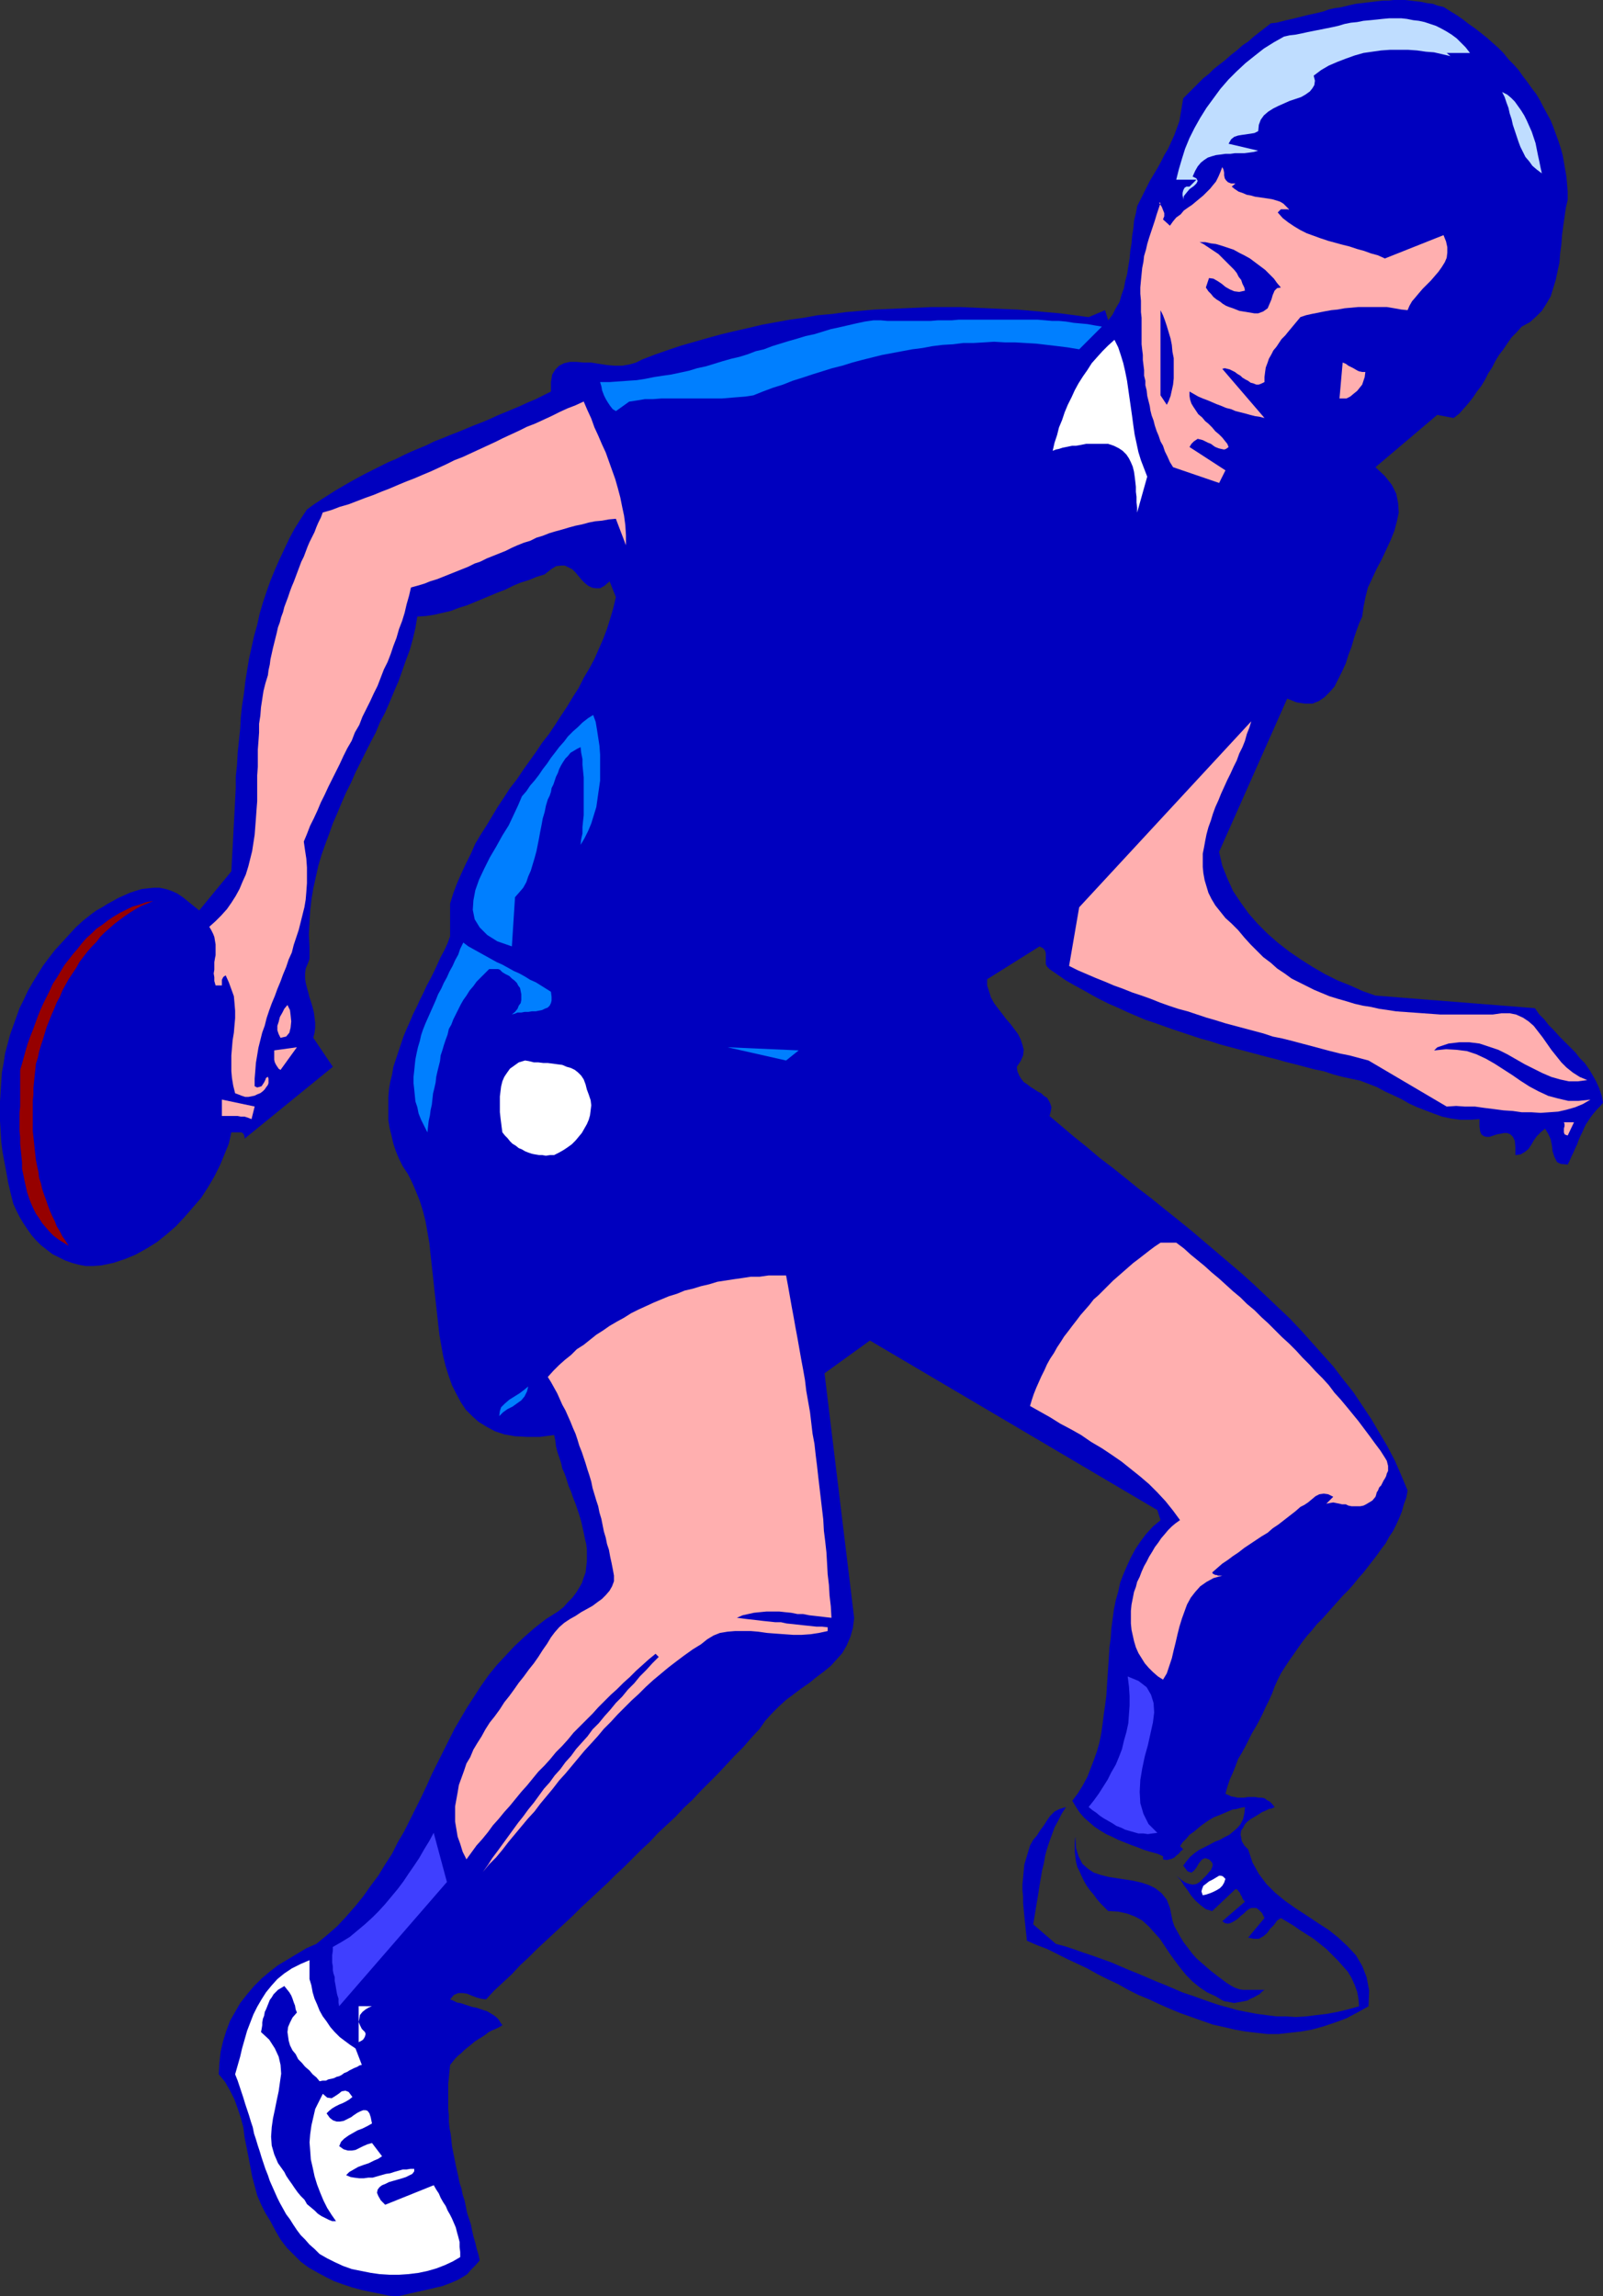 <?xml version="1.0" encoding="UTF-8" standalone="no"?>
<svg
   version="1.0"
   width="108.725mm"
   height="155.711mm"
   id="svg33"
   sodipodi:docname="Ping Pong - Player 6.wmf"
   xmlns:inkscape="http://www.inkscape.org/namespaces/inkscape"
   xmlns:sodipodi="http://sodipodi.sourceforge.net/DTD/sodipodi-0.dtd"
   xmlns="http://www.w3.org/2000/svg"
   xmlns:svg="http://www.w3.org/2000/svg">
  <rect width="100%" height="100%" fill="#333333" stroke="none"/>
  <sodipodi:namedview
     id="namedview33"
     pagecolor="#ffffff"
     bordercolor="#000000"
     borderopacity="0.25"
     inkscape:showpageshadow="2"
     inkscape:pageopacity="0.0"
     inkscape:pagecheckerboard="0"
     inkscape:deskcolor="#d1d1d1"
     inkscape:document-units="mm" />
  <defs
     id="defs1">
    <pattern
       id="WMFhbasepattern"
       patternUnits="userSpaceOnUse"
       width="6"
       height="6"
       x="0"
       y="0" />
  </defs>
  <path
     style="fill:#0000bf;fill-opacity:1;fill-rule:evenodd;stroke:none"
     d="m 69.323,569.286 -1.293,-2.101 -1.131,-2.262 -0.97,-2.262 -0.646,-2.424 -0.646,-2.424 -0.485,-2.585 -0.485,-2.585 -0.485,-2.424 -0.485,-2.424 -0.323,-2.585 -0.646,-2.424 -0.808,-2.424 -0.808,-2.262 -1.131,-2.262 -1.293,-2.262 -1.616,-1.939 0.162,-2.909 0.323,-2.909 0.646,-2.747 0.808,-2.585 0.97,-2.585 1.293,-2.262 1.293,-2.262 1.778,-2.262 1.778,-2.101 1.939,-1.939 2.101,-1.778 2.101,-1.616 2.424,-1.454 2.424,-1.454 2.424,-1.454 2.585,-1.131 2.747,-2.262 2.585,-2.262 2.262,-2.424 2.262,-2.585 2.101,-2.585 1.939,-2.747 1.939,-2.585 1.778,-2.909 1.778,-2.747 1.454,-2.909 1.616,-2.747 1.454,-2.909 1.454,-2.909 1.454,-2.909 1.454,-3.07 1.293,-2.909 1.454,-2.909 1.454,-2.909 1.454,-2.909 1.454,-2.909 1.616,-2.747 1.616,-2.747 1.778,-2.747 1.778,-2.747 1.939,-2.747 2.101,-2.585 2.262,-2.424 2.262,-2.424 2.585,-2.424 2.585,-2.262 2.909,-2.262 3.07,-1.939 1.454,-1.131 1.131,-1.293 1.131,-1.131 0.97,-1.293 0.808,-1.293 0.646,-1.131 0.485,-1.454 0.485,-1.293 0.162,-1.454 0.162,-1.454 v -1.454 -1.454 l -0.162,-1.454 -0.323,-1.293 -0.323,-1.616 -0.323,-1.454 -0.323,-1.454 -0.485,-1.616 -0.485,-1.454 -0.485,-1.454 -0.646,-1.616 -0.485,-1.454 -0.646,-1.454 -0.485,-1.616 -0.485,-1.454 -0.646,-1.454 -0.323,-1.454 -0.485,-1.454 -0.485,-1.454 -0.323,-1.293 -0.162,-1.454 -0.323,-1.454 -3.555,0.485 h -3.393 l -3.07,-0.162 -2.747,-0.485 -2.424,-0.808 -2.101,-1.131 -2.101,-1.293 -1.616,-1.454 -1.616,-1.616 -1.293,-1.939 -1.131,-2.101 -1.131,-2.262 -0.808,-2.262 -0.808,-2.585 -0.646,-2.585 -0.485,-2.747 -0.485,-2.747 -0.323,-2.909 -0.323,-2.909 -0.323,-2.909 -0.323,-2.909 -0.323,-3.07 -0.323,-2.909 -0.323,-2.909 -0.323,-3.07 -0.485,-2.747 -0.485,-2.747 -0.646,-2.585 -0.808,-2.585 -0.97,-2.424 -0.97,-2.262 -1.131,-2.262 -1.293,-1.939 -0.97,-1.939 -0.808,-1.939 -0.646,-1.939 -0.485,-2.101 -0.485,-1.939 -0.323,-1.939 v -1.939 -1.939 -2.101 l 0.162,-1.939 0.323,-1.939 0.485,-1.939 0.323,-1.939 0.646,-1.939 0.646,-1.939 0.646,-1.939 0.646,-1.939 0.808,-1.939 0.808,-1.778 0.808,-1.939 0.97,-1.939 0.808,-1.778 0.97,-1.939 0.808,-1.778 0.97,-1.778 0.97,-1.939 0.808,-1.778 0.808,-1.778 0.97,-1.778 0.808,-1.778 0.646,-1.778 v -8.403 l 0.808,-2.585 0.97,-2.585 1.131,-2.585 1.131,-2.424 1.293,-2.585 1.131,-2.585 1.454,-2.424 1.454,-2.262 1.454,-2.424 1.454,-2.424 1.616,-2.424 1.454,-2.262 1.778,-2.262 1.616,-2.424 1.616,-2.262 1.616,-2.262 1.616,-2.424 1.778,-2.262 1.616,-2.424 1.454,-2.262 1.616,-2.424 1.454,-2.424 1.454,-2.262 1.293,-2.585 1.454,-2.424 1.293,-2.424 1.131,-2.585 1.131,-2.585 0.97,-2.585 0.808,-2.585 0.808,-2.747 0.646,-2.747 -1.616,-4.04 -1.293,1.131 -1.131,0.646 h -1.131 l -0.97,-0.162 -0.97,-0.485 -0.808,-0.646 -0.808,-0.808 -0.808,-0.97 -0.808,-0.97 -0.808,-0.808 -0.97,-0.485 -0.97,-0.485 h -0.97 l -1.293,0.162 -1.293,0.808 -1.616,1.293 -2.101,0.646 -1.939,0.808 -2.101,0.646 -1.939,0.808 -1.939,0.97 -2.101,0.808 -1.939,0.808 -1.939,0.808 -1.939,0.808 -1.939,0.808 -2.101,0.646 -2.101,0.808 -2.101,0.485 -2.101,0.485 -2.101,0.323 -2.262,0.162 -0.485,2.909 -0.646,2.747 -0.808,2.909 -0.97,2.585 -0.97,2.747 -0.97,2.747 -1.131,2.585 -1.131,2.747 -1.131,2.585 -1.293,2.424 -1.131,2.747 -1.293,2.424 -1.293,2.585 -1.293,2.585 -1.293,2.585 -1.131,2.585 -1.293,2.585 -1.131,2.585 -1.131,2.747 -1.131,2.585 -0.97,2.747 -0.97,2.585 -0.97,2.747 -0.808,2.747 -0.646,2.909 -0.646,2.909 -0.485,2.909 -0.323,2.909 -0.162,2.909 -0.162,3.07 0.162,3.232 v 3.07 l -0.485,1.293 -0.485,1.131 -0.162,1.293 v 1.293 l 0.162,1.131 0.323,1.293 0.323,1.131 0.323,1.293 0.485,1.454 0.323,1.131 0.323,1.293 0.162,1.293 0.162,1.293 v 1.293 l -0.162,1.293 -0.323,1.293 5.009,7.433 -22.623,18.421 v -0.485 l -0.162,-0.485 -0.162,-0.323 -0.485,-0.323 h -2.585 l -0.646,2.909 -1.131,2.747 -1.131,2.747 -1.454,2.909 -1.616,2.747 -1.778,2.747 -2.101,2.424 -2.101,2.424 -2.262,2.424 -2.424,2.101 -2.424,1.939 -2.585,1.616 -2.909,1.616 -2.747,1.131 -2.909,0.97 -3.07,0.646 -2.101,0.162 h -1.939 l -1.778,-0.323 -1.778,-0.485 -1.778,-0.646 -1.616,-0.808 -1.616,-0.808 -1.454,-1.131 -1.454,-1.131 L 9.211,317.85 8.08,316.557 6.948,314.941 5.979,313.487 5.009,311.871 4.201,310.255 3.393,308.477 2.747,305.892 2.101,303.145 1.616,300.398 1.131,297.812 0.646,295.227 0.323,292.642 0.162,289.894 0,287.309 v -2.585 -2.424 l 0.162,-2.424 0.162,-2.585 0.162,-2.424 0.485,-2.585 0.323,-2.262 0.646,-2.424 0.646,-2.424 0.808,-2.262 0.808,-2.262 0.808,-2.262 1.131,-2.262 0.97,-2.101 1.293,-2.262 1.293,-2.101 1.293,-2.101 1.454,-1.939 1.616,-2.101 1.778,-1.939 1.778,-1.939 1.778,-1.939 1.939,-1.778 2.262,-1.778 1.131,-0.808 1.454,-0.808 1.293,-0.808 1.454,-0.808 1.454,-0.808 1.454,-0.646 1.454,-0.646 1.454,-0.485 1.616,-0.485 1.454,-0.162 1.616,-0.162 h 1.454 l 1.616,0.323 1.454,0.485 1.454,0.646 1.454,0.97 4.201,3.393 8.241,-10.019 0.162,-3.07 0.162,-2.909 0.162,-3.07 0.162,-3.07 0.162,-3.07 0.162,-3.07 0.162,-3.07 v -2.909 l 0.323,-3.07 0.162,-3.07 0.323,-3.07 0.323,-3.07 0.162,-3.07 0.323,-2.909 0.485,-3.07 0.323,-2.909 0.485,-3.07 0.485,-2.909 0.646,-2.909 0.646,-2.909 0.808,-2.909 0.646,-2.909 0.808,-2.747 0.97,-2.909 0.97,-2.747 1.131,-2.747 1.131,-2.585 1.293,-2.747 1.293,-2.747 1.293,-2.424 1.616,-2.585 1.616,-2.424 1.778,-1.293 1.939,-1.293 1.778,-1.131 1.778,-1.131 1.939,-1.131 1.939,-1.131 1.778,-0.97 2.101,-1.131 1.939,-0.97 1.939,-0.97 1.939,-0.97 1.939,-0.808 1.939,-0.97 2.101,-0.97 1.939,-0.808 1.939,-0.808 1.939,-0.97 2.101,-0.808 1.939,-0.808 2.101,-0.808 1.939,-0.808 1.939,-0.808 2.101,-0.808 1.939,-0.808 2.101,-0.97 1.939,-0.808 1.939,-0.808 1.939,-0.808 2.101,-0.97 1.939,-0.808 1.939,-0.97 1.939,-0.97 v -2.424 l 0.323,-1.939 0.808,-1.293 0.97,-0.97 1.293,-0.646 1.454,-0.323 h 1.778 l 1.778,0.162 h 1.939 l 1.939,0.323 2.101,0.323 1.939,0.162 h 1.939 l 1.939,-0.323 1.616,-0.485 1.616,-0.808 3.393,-1.293 3.232,-1.131 3.393,-1.131 3.393,-0.97 3.393,-0.97 3.555,-0.97 3.393,-0.808 3.555,-0.808 3.393,-0.808 3.555,-0.646 3.555,-0.646 3.555,-0.485 3.555,-0.646 3.717,-0.323 3.555,-0.485 3.717,-0.323 3.555,-0.323 3.717,-0.162 3.555,-0.162 3.717,-0.162 3.717,-0.162 h 3.555 3.717 l 3.717,0.162 3.717,0.162 3.555,0.162 3.717,0.162 3.717,0.323 3.555,0.323 3.717,0.323 3.717,0.485 3.555,0.485 4.201,-1.778 0.808,2.585 1.131,-1.454 0.808,-1.616 0.97,-1.616 0.485,-1.778 0.646,-1.778 0.323,-1.778 0.485,-1.778 0.323,-2.101 0.323,-1.939 0.162,-1.939 0.323,-1.939 0.162,-1.939 0.323,-1.939 0.162,-1.939 0.485,-1.939 0.323,-1.778 0.808,-1.616 0.808,-1.616 0.808,-1.616 0.808,-1.616 0.97,-1.616 0.97,-1.616 0.97,-1.778 0.808,-1.616 0.97,-1.616 0.808,-1.778 0.808,-1.778 0.646,-1.778 0.646,-1.778 0.323,-1.939 0.323,-1.939 0.323,-1.939 1.293,-1.293 1.293,-1.293 1.293,-1.293 1.293,-1.293 1.454,-1.131 1.293,-1.293 1.454,-1.131 1.454,-1.131 1.454,-1.293 1.454,-1.131 1.454,-1.293 1.454,-0.97 1.454,-1.293 1.454,-1.131 1.454,-1.131 1.454,-1.131 1.454,-0.162 1.293,-0.323 1.293,-0.323 1.454,-0.323 1.293,-0.323 1.293,-0.323 1.293,-0.323 1.454,-0.323 1.454,-0.323 1.293,-0.323 1.293,-0.485 1.454,-0.323 1.293,-0.162 1.454,-0.323 1.293,-0.323 1.454,-0.323 1.454,-0.162 1.293,-0.162 1.454,-0.162 1.293,-0.162 1.454,-0.162 h 1.454 L 357.279,0 h 1.454 1.454 l 1.454,0.162 1.293,0.162 1.454,0.162 1.454,0.323 1.454,0.162 1.293,0.485 1.454,0.323 1.778,1.131 1.616,0.97 1.616,1.131 1.454,1.131 1.616,1.131 1.454,1.131 1.616,1.293 1.454,1.293 1.454,1.293 1.293,1.293 1.293,1.616 1.293,1.293 1.293,1.454 1.131,1.616 1.131,1.454 1.131,1.616 1.131,1.454 0.97,1.616 0.808,1.616 0.97,1.778 0.97,1.778 0.646,1.616 0.646,1.778 0.646,1.778 0.646,1.939 0.485,1.778 0.323,1.778 0.323,1.939 0.323,1.778 0.162,1.939 0.162,1.939 v 2.101 l -0.485,2.101 -0.323,2.262 -0.323,2.262 -0.323,2.424 -0.162,2.262 -0.323,2.424 -0.162,2.262 -0.485,2.262 -0.485,2.262 -0.646,2.101 -0.646,2.101 -1.131,1.939 -1.131,1.778 -1.454,1.454 -1.616,1.454 -2.101,1.131 -1.293,1.454 -1.293,1.293 -1.131,1.616 -0.97,1.454 -1.131,1.454 -0.97,1.616 -0.808,1.616 -0.97,1.454 -0.808,1.616 -0.97,1.616 -1.131,1.454 -0.97,1.454 -1.131,1.454 -1.131,1.293 -1.293,1.454 -1.454,1.131 -4.201,-0.808 -15.836,13.412 2.424,2.262 1.778,2.262 1.131,2.262 0.485,2.424 0.162,2.424 -0.485,2.262 -0.646,2.424 -0.97,2.424 -1.131,2.424 -1.131,2.424 -1.293,2.424 -1.131,2.424 -1.131,2.424 -0.646,2.585 -0.485,2.424 -0.323,2.424 -0.808,1.778 -0.646,1.778 -0.646,1.939 -0.646,2.262 -0.808,2.101 -0.646,2.101 -0.97,2.101 -0.97,1.939 -0.97,1.939 -1.293,1.454 -1.293,1.293 -1.454,0.97 -1.616,0.646 h -1.939 l -2.101,-0.323 -2.424,-0.97 -17.452,39.267 0.808,3.555 1.293,3.232 1.454,3.232 1.939,2.909 2.101,2.909 2.262,2.585 2.585,2.585 2.585,2.262 2.909,2.262 3.07,2.101 3.07,1.939 3.07,1.778 3.232,1.616 3.232,1.293 3.232,1.454 3.232,1.131 40.883,3.232 1.131,1.616 1.293,1.293 1.131,1.454 1.454,1.454 1.293,1.454 1.293,1.293 1.293,1.293 1.454,1.454 1.131,1.454 1.293,1.293 1.131,1.616 0.97,1.616 0.808,1.454 0.808,1.778 0.646,1.939 0.323,1.778 -0.808,0.97 -0.808,0.808 -0.808,0.97 -0.646,0.808 -0.646,0.97 -0.646,0.97 -0.485,0.97 -0.485,1.131 -0.485,0.97 -0.485,1.131 -0.323,0.97 -0.485,0.97 -0.485,1.131 -0.485,0.97 -0.485,1.131 -0.485,0.97 -1.778,-0.162 -0.97,-0.485 -0.646,-1.293 -0.485,-1.454 -0.162,-1.454 -0.323,-1.616 -0.646,-1.454 -0.808,-1.293 -1.131,0.97 -0.97,0.97 -0.808,1.131 -0.646,1.131 -0.646,0.97 -0.97,0.808 -1.131,0.646 -1.293,0.162 v -2.101 l -0.162,-1.616 -0.485,-0.97 -0.646,-0.646 -0.808,-0.323 h -0.808 l -0.808,0.162 -0.97,0.162 -0.97,0.323 -0.97,0.323 h -0.808 l -0.646,-0.162 -0.646,-0.485 -0.323,-0.808 -0.162,-1.293 v -1.778 l -2.424,0.162 h -2.424 l -2.424,-0.323 -2.262,-0.485 -2.262,-0.808 -2.101,-0.808 -2.101,-0.808 -2.101,-0.97 -1.939,-1.131 -2.101,-0.97 -2.101,-0.97 -2.101,-1.131 -2.101,-0.808 -2.101,-0.808 -2.262,-0.485 -2.262,-0.485 -2.424,-0.646 -2.424,-0.808 -2.424,-0.485 -2.424,-0.646 -2.424,-0.646 -2.585,-0.646 -2.262,-0.646 -2.585,-0.646 -2.424,-0.646 -2.424,-0.646 -2.424,-0.646 -2.424,-0.646 -2.424,-0.646 -2.424,-0.808 -2.424,-0.646 -2.424,-0.808 -2.424,-0.808 -2.424,-0.808 -2.262,-0.808 -2.262,-0.808 -2.424,-0.808 -2.262,-0.97 -2.262,-0.97 -2.424,-1.131 -2.262,-0.97 -2.262,-1.131 -2.101,-1.131 -2.262,-1.293 -2.101,-1.131 -2.262,-1.293 -2.101,-1.454 -2.101,-1.454 -0.646,-0.646 -0.323,-0.646 v -0.808 -0.97 -0.97 l -0.162,-0.646 -0.485,-0.646 -0.97,-0.485 -13.412,8.403 v 1.616 l 0.485,1.454 0.485,1.616 0.808,1.454 0.97,1.293 1.131,1.454 0.97,1.293 1.131,1.293 0.97,1.293 0.97,1.293 0.646,1.293 0.485,1.454 0.323,1.293 -0.162,1.454 -0.646,1.454 -0.97,1.454 0.162,1.131 0.485,1.131 0.485,0.808 0.646,0.808 0.97,0.646 0.808,0.646 0.808,0.485 0.97,0.646 0.97,0.485 0.646,0.646 0.808,0.485 0.485,0.808 0.323,0.646 0.323,0.97 -0.162,0.97 -0.323,1.293 3.07,2.585 3.232,2.747 3.232,2.585 3.232,2.747 3.393,2.585 3.232,2.585 3.393,2.747 3.393,2.585 3.393,2.747 3.232,2.585 3.393,2.747 3.232,2.747 3.232,2.747 3.232,2.747 3.232,2.747 3.232,2.909 3.07,2.909 3.07,2.909 3.07,2.909 2.909,3.07 2.747,3.07 2.747,3.07 2.747,3.07 2.585,3.393 2.585,3.232 2.262,3.393 2.262,3.393 2.101,3.555 2.101,3.555 1.939,3.717 1.616,3.717 1.616,3.878 -0.323,1.778 -0.646,1.778 -0.485,1.778 -0.646,1.616 -0.808,1.778 -0.808,1.616 -0.97,1.454 -0.97,1.778 -1.131,1.454 -1.131,1.616 -1.131,1.454 -1.131,1.454 -1.131,1.454 -1.293,1.454 -1.293,1.616 -1.293,1.454 -1.454,1.454 -1.293,1.454 -1.293,1.454 -1.293,1.454 -1.293,1.454 -1.454,1.454 -1.293,1.616 -1.293,1.454 -1.131,1.454 -1.131,1.616 -1.131,1.616 -1.131,1.616 -0.97,1.454 -1.131,1.778 -0.808,1.616 -0.808,1.778 -0.646,1.778 -0.808,1.778 -0.808,1.616 -0.808,1.778 -0.808,1.616 -0.97,1.778 -0.97,1.616 -0.808,1.616 -0.808,1.616 -0.97,1.778 -0.97,1.616 -0.646,1.778 -0.646,1.616 -0.808,1.778 -0.646,1.939 -0.485,1.778 0.808,0.323 0.646,0.323 0.97,0.162 0.646,0.162 h 0.97 0.808 l 0.97,-0.162 h 0.808 0.97 l 0.808,0.162 h 0.808 l 0.808,0.162 0.646,0.485 0.646,0.323 0.646,0.646 0.646,0.808 -0.646,0.323 -0.808,0.162 -0.97,0.485 -0.808,0.323 -0.97,0.646 -0.808,0.485 -1.131,0.646 -0.808,0.646 -0.646,0.646 -0.485,0.97 -0.485,0.646 -0.162,0.97 0.162,0.97 0.162,0.808 0.646,1.131 0.97,0.97 1.131,3.393 1.616,2.909 1.939,2.585 2.262,2.262 2.585,2.101 2.747,1.939 2.747,1.778 2.909,1.939 2.747,1.778 2.424,1.939 2.424,2.262 2.101,2.262 1.616,2.747 1.131,2.909 0.646,3.393 -0.162,4.04 -2.909,1.616 -2.747,1.454 -3.07,1.131 -2.909,0.97 -2.909,0.808 -2.747,0.485 -2.909,0.323 -2.909,0.323 h -2.747 l -2.909,-0.323 -2.747,-0.323 -2.747,-0.485 -2.747,-0.646 -2.909,-0.646 -2.747,-0.97 -2.747,-0.97 -2.747,-0.97 -2.747,-1.131 -2.585,-1.131 -2.747,-1.293 -2.747,-1.131 -2.585,-1.293 -2.585,-1.454 -2.747,-1.293 -2.585,-1.293 -2.585,-1.454 -2.747,-1.293 -2.424,-1.131 -2.585,-1.293 -2.585,-1.293 -2.585,-0.97 -2.585,-1.131 -0.162,-1.616 -0.162,-1.454 -0.162,-1.616 -0.162,-1.616 -0.162,-1.616 -0.162,-1.778 v -1.616 l -0.162,-1.616 v -1.616 l 0.162,-1.616 0.162,-1.778 0.162,-1.616 0.485,-1.616 0.485,-1.616 0.485,-1.616 0.808,-1.454 0.97,-1.131 0.808,-1.293 0.97,-1.293 0.808,-1.293 0.808,-1.131 1.131,-1.131 1.293,-0.646 1.616,-0.485 -1.131,1.778 -0.808,1.616 -0.97,1.778 -0.646,1.778 -0.646,1.778 -0.646,1.939 -0.485,1.778 -0.323,1.939 -0.485,1.939 -0.323,1.939 -0.323,1.939 -0.323,2.101 -0.323,1.939 -0.323,1.939 -0.323,1.939 -0.323,1.939 5.817,5.009 2.424,0.646 2.424,0.808 2.262,0.808 2.424,0.808 2.262,0.808 2.262,0.808 2.262,0.97 2.262,0.97 2.424,0.97 2.262,0.97 2.262,0.97 2.424,0.97 2.262,0.97 2.262,0.97 2.424,0.808 2.262,0.808 2.262,0.808 2.424,0.808 2.424,0.646 2.262,0.646 2.424,0.485 2.585,0.485 2.424,0.323 2.585,0.323 h 2.424 l 2.585,0.162 2.585,-0.162 2.585,-0.323 2.747,-0.323 2.585,-0.485 2.747,-0.646 2.909,-0.808 -0.162,-1.939 -0.323,-1.778 -0.646,-1.778 -0.808,-1.778 -0.97,-1.616 -1.293,-1.454 -1.293,-1.454 -1.454,-1.454 -1.454,-1.454 -1.616,-1.293 -1.616,-1.293 -1.778,-1.131 -1.778,-1.131 -1.616,-1.131 -1.616,-0.97 -1.616,-0.97 -0.97,0.646 -0.808,1.131 -0.97,0.97 -0.808,1.131 -0.97,0.808 -1.131,0.646 h -1.293 l -1.454,-0.323 4.201,-5.009 -0.646,-1.293 -0.808,-0.808 -0.646,-0.485 h -0.646 -0.646 l -0.646,0.323 -0.646,0.485 -0.646,0.646 -0.646,0.485 -0.646,0.646 -0.646,0.485 -0.808,0.485 -0.646,0.323 -0.646,0.162 -0.808,-0.162 -0.646,-0.485 5.817,-5.009 -0.323,-0.323 -0.323,-0.485 -0.162,-0.485 -0.323,-0.485 -0.162,-0.485 -0.323,-0.323 -0.323,-0.485 -0.485,-0.162 -5.979,5.656 -1.616,-0.485 -1.293,-0.97 -1.293,-1.131 -1.131,-1.293 -0.97,-1.454 -0.97,-1.293 -0.808,-1.293 -1.131,-1.131 0.808,0.646 0.808,0.646 0.808,0.485 0.97,0.323 0.808,0.162 0.97,-0.162 0.808,-0.485 0.808,-0.808 0.485,-0.485 0.646,-0.646 0.485,-0.646 0.485,-0.485 0.323,-0.808 0.162,-0.646 -0.323,-0.646 -0.646,-0.646 -0.97,-0.323 -0.808,0.323 -0.808,0.97 -0.646,1.131 -0.646,0.808 -0.646,0.485 -0.97,-0.323 -1.131,-1.454 0.808,-1.131 0.97,-1.131 1.131,-0.97 1.131,-0.808 1.293,-0.646 1.293,-0.646 1.454,-0.808 1.293,-0.485 1.131,-0.646 1.293,-0.646 0.97,-0.808 1.131,-0.97 0.808,-0.97 0.646,-1.293 0.323,-1.454 0.162,-1.616 -0.97,0.162 -1.131,0.323 -1.131,0.162 -1.131,0.485 -1.131,0.485 -1.131,0.485 -1.293,0.485 -1.131,0.646 -0.97,0.646 -1.131,0.808 -0.97,0.808 -0.97,0.808 -1.131,0.808 -0.808,0.97 -0.97,0.97 -0.646,0.97 0.808,0.808 -0.646,0.485 -0.485,0.646 -0.646,0.485 -0.485,0.485 -0.646,0.323 -0.646,0.162 -0.646,0.162 -0.97,-0.162 v -0.808 l -1.454,-0.646 -1.778,-0.485 -1.616,-0.485 -1.616,-0.646 -1.778,-0.646 -1.616,-0.646 -1.616,-0.646 -1.616,-0.808 -1.454,-0.646 -1.616,-0.97 -1.454,-0.97 -1.293,-1.131 -1.293,-1.131 -1.131,-1.293 -0.97,-1.454 -0.97,-1.616 1.454,-1.939 1.293,-2.101 1.131,-2.101 0.808,-2.101 0.808,-2.101 0.808,-2.262 0.646,-2.262 0.485,-2.424 0.323,-2.262 0.323,-2.585 0.323,-2.262 0.323,-2.424 0.162,-2.585 0.162,-2.424 0.162,-2.424 0.162,-2.424 0.162,-2.585 0.323,-2.424 0.162,-2.424 0.323,-2.424 0.323,-2.424 0.485,-2.424 0.646,-2.262 0.485,-2.262 0.808,-2.101 0.97,-2.262 0.97,-2.101 1.131,-2.101 1.293,-1.939 1.454,-1.939 1.778,-1.939 1.939,-1.616 -0.808,-2.585 -73.686,-43.468 -11.635,8.403 7.595,62.697 -0.323,2.585 -0.646,2.262 -0.97,2.262 -1.131,1.939 -1.454,1.616 -1.454,1.616 -1.778,1.454 -1.939,1.454 -1.778,1.454 -2.101,1.454 -1.939,1.454 -1.939,1.454 -1.778,1.616 -1.778,1.778 -1.778,1.939 -1.454,2.101 -2.101,2.262 -2.101,2.424 -2.262,2.262 -2.101,2.262 -2.101,2.262 -2.101,2.101 -2.262,2.262 -2.101,2.262 -2.262,2.101 -2.101,2.262 -2.262,2.101 -2.262,2.101 -2.101,2.262 -2.262,2.101 -2.101,2.101 -2.262,2.262 -2.262,2.101 -2.101,2.101 -2.262,2.101 -2.262,2.101 -2.262,2.101 -2.101,2.101 -2.262,2.101 -2.262,2.101 -2.262,2.101 -2.262,2.101 -2.101,2.101 -2.262,2.101 -2.101,2.262 -2.262,2.101 -2.262,2.101 -2.101,2.262 -1.293,-0.162 -1.131,-0.323 -1.293,-0.485 -1.131,-0.485 -1.131,-0.162 h -1.131 l -1.131,0.485 -0.97,1.131 0.808,0.323 0.97,0.485 0.97,0.162 0.97,0.323 0.97,0.323 0.97,0.323 0.97,0.162 0.97,0.323 0.97,0.323 0.97,0.323 0.808,0.485 0.808,0.485 0.646,0.485 0.646,0.646 0.485,0.808 0.485,0.646 -0.808,0.485 -0.97,0.485 -0.808,0.323 -0.97,0.485 -0.808,0.646 -0.97,0.646 -0.808,0.485 -0.97,0.646 -0.97,0.808 -0.808,0.646 -0.808,0.646 -0.808,0.808 -0.808,0.646 -0.808,0.808 -0.646,0.808 -0.646,0.808 -0.162,1.616 -0.162,1.616 -0.162,1.616 v 1.778 1.454 1.778 1.454 l 0.162,1.616 v 1.616 l 0.162,1.616 0.323,1.616 0.162,1.454 0.162,1.616 0.323,1.616 0.323,1.616 0.323,1.616 0.323,1.454 0.323,1.454 0.323,1.616 0.485,1.454 0.323,1.616 0.485,1.454 0.323,1.616 0.323,1.616 0.485,1.454 0.485,1.454 0.323,1.616 0.323,1.454 0.485,1.616 0.323,1.454 0.485,1.616 0.323,1.454 -1.131,1.293 -1.131,1.131 -0.97,1.131 -1.293,0.808 -1.131,0.646 -1.454,0.646 -1.293,0.485 -1.293,0.485 -1.454,0.323 -1.293,0.323 -1.454,0.323 -1.454,0.323 -1.454,0.323 -1.454,0.323 -1.293,0.323 -1.454,0.323 -2.262,-0.162 -2.262,-0.485 -2.424,-0.485 -2.262,-0.485 -2.424,-0.646 -2.424,-0.808 -2.262,-0.808 -2.262,-1.131 -2.101,-1.131 -2.262,-1.293 -1.939,-1.454 -1.778,-1.778 -1.778,-1.778 -1.616,-2.101 -1.293,-2.262 z"
     id="path1" />
  <path
     style="fill:#ffffff;fill-opacity:1;fill-rule:evenodd;stroke:none"
     d="m 81.927,577.688 -1.293,-1.293 -1.293,-1.131 -1.131,-1.293 -1.131,-1.131 -0.97,-1.293 -0.97,-1.454 -0.808,-1.293 -0.97,-1.293 -0.808,-1.454 -0.808,-1.454 -0.646,-1.293 -0.646,-1.454 -0.646,-1.454 -0.646,-1.454 -0.485,-1.454 -0.646,-1.616 -0.485,-1.454 -0.485,-1.454 -0.485,-1.616 -0.485,-1.454 -0.485,-1.616 -0.485,-1.454 -0.323,-1.616 -0.485,-1.454 -0.485,-1.616 -0.485,-1.454 -0.485,-1.454 -0.485,-1.616 -0.485,-1.454 -0.485,-1.454 -0.485,-1.454 -0.646,-1.616 0.646,-2.262 0.646,-2.262 0.485,-2.101 0.646,-2.262 0.646,-2.262 0.808,-2.101 0.808,-2.101 0.97,-1.939 1.131,-1.939 1.131,-1.778 1.454,-1.778 1.454,-1.616 1.778,-1.454 1.939,-1.293 2.262,-1.131 2.262,-0.97 v 1.616 1.616 1.616 l 0.485,1.616 0.323,1.778 0.485,1.616 0.646,1.454 0.646,1.616 0.808,1.454 0.97,1.293 0.97,1.454 1.131,1.293 1.293,1.293 1.293,0.97 1.293,0.97 1.454,0.97 1.616,4.201 -0.646,0.162 -0.485,0.323 -0.808,0.323 -0.646,0.323 -0.646,0.323 -0.485,0.323 -0.808,0.323 -0.646,0.485 -0.646,0.323 -0.646,0.162 -0.646,0.323 -0.646,0.162 -0.808,0.162 -0.646,0.323 h -0.808 l -0.808,0.162 -0.808,-0.97 -0.97,-0.808 -0.808,-0.97 -1.131,-0.97 -0.808,-0.97 -0.97,-0.97 -0.646,-1.293 -0.808,-0.97 -0.646,-1.293 -0.323,-1.131 -0.162,-1.131 -0.162,-1.131 0.162,-1.293 0.485,-1.131 0.646,-1.293 1.131,-1.293 -0.323,-0.808 -0.162,-0.97 -0.323,-0.808 -0.323,-0.97 -0.323,-0.808 -0.485,-0.808 -0.646,-0.808 -0.646,-0.808 -0.808,0.485 -0.808,0.485 -0.646,0.646 -0.485,0.485 -0.485,0.808 -0.485,0.646 -0.323,0.808 -0.323,0.808 -0.323,0.808 -0.323,0.646 -0.162,0.97 -0.323,0.808 -0.162,0.97 v 0.646 l -0.162,0.97 -0.162,0.808 2.101,1.939 1.454,2.262 0.97,2.101 0.485,2.101 0.162,2.262 -0.323,2.262 -0.323,2.262 -0.485,2.262 -0.485,2.424 -0.485,2.262 -0.323,2.262 -0.162,2.424 0.162,2.262 0.646,2.262 0.97,2.262 1.616,2.262 0.485,0.97 0.646,0.97 0.808,1.131 0.646,0.97 0.808,1.131 0.808,0.97 0.97,0.97 0.646,1.131 0.97,0.808 0.97,0.808 0.808,0.808 0.97,0.646 0.97,0.485 0.97,0.485 0.808,0.323 h 0.97 l -1.131,-1.616 -1.131,-1.778 -0.97,-1.939 -0.808,-1.939 -0.808,-2.101 -0.646,-2.101 -0.485,-2.262 -0.485,-2.101 -0.162,-2.262 -0.162,-2.101 0.162,-2.101 0.323,-2.262 0.485,-2.101 0.485,-2.101 0.97,-1.939 0.97,-1.939 1.131,0.97 1.131,0.162 0.808,-0.485 0.97,-0.646 0.808,-0.646 0.97,-0.162 0.808,0.323 0.97,1.293 -0.808,0.646 -0.808,0.485 -0.97,0.485 -0.808,0.323 -0.97,0.485 -0.808,0.485 -0.808,0.646 -0.646,0.646 0.808,1.131 0.808,0.646 0.97,0.323 h 0.808 l 0.97,-0.162 0.97,-0.485 0.97,-0.485 0.646,-0.485 0.97,-0.646 0.646,-0.323 0.808,-0.323 h 0.646 l 0.485,0.162 0.485,0.646 0.323,0.97 0.323,1.616 -1.131,0.646 -1.293,0.646 -1.293,0.485 -1.131,0.646 -1.131,0.646 -1.131,0.808 -0.808,0.808 -0.485,1.131 1.131,0.808 1.131,0.323 h 0.97 l 0.97,-0.162 0.97,-0.485 0.97,-0.485 1.131,-0.485 1.131,-0.323 2.585,3.393 -0.97,0.646 -1.131,0.485 -1.293,0.646 -1.454,0.485 -1.293,0.485 -1.131,0.646 -1.131,0.646 -0.808,0.808 1.131,0.485 0.97,0.162 1.293,0.162 h 1.131 l 1.131,-0.162 h 1.131 l 1.131,-0.323 1.131,-0.323 1.131,-0.323 1.131,-0.162 0.97,-0.323 1.131,-0.323 1.131,-0.323 h 0.97 l 0.97,-0.162 h 0.97 v 0.646 l -0.485,0.646 -0.646,0.323 -0.97,0.485 -0.97,0.323 -1.131,0.323 -1.131,0.323 -1.131,0.323 -0.97,0.485 -0.808,0.323 -0.646,0.485 -0.485,0.646 -0.162,0.808 0.323,0.808 0.646,1.131 1.131,1.131 12.443,-5.009 0.646,1.131 0.646,0.97 0.485,1.131 0.646,1.131 0.646,0.97 0.485,1.131 0.646,1.131 0.485,0.97 0.485,1.131 0.485,1.131 0.323,1.293 0.323,1.131 0.323,1.293 v 1.293 l 0.162,1.293 v 1.293 l -1.939,1.131 -2.101,0.97 -2.101,0.808 -2.262,0.646 -2.262,0.485 -2.585,0.323 -2.424,0.162 h -2.424 l -2.585,-0.162 -2.262,-0.323 -2.424,-0.485 -2.424,-0.485 -2.262,-0.808 -2.101,-0.97 -1.939,-0.97 z"
     id="path2" />
  <path
     style="fill:#ffffff;fill-opacity:1;fill-rule:evenodd;stroke:none"
     d="m 95.339,514.183 -0.808,0.323 -0.808,0.485 -0.808,0.646 -0.646,0.808 -0.162,0.97 -0.162,0.808 0.323,0.808 0.485,0.97 0.485,0.485 0.323,0.323 0.162,0.485 -0.162,0.646 -0.162,0.323 -0.323,0.485 -0.485,0.323 -0.646,0.323 v -9.211 z"
     id="path3" />
  <path
     style="fill:#3f3fff;fill-opacity:1;fill-rule:evenodd;stroke:none"
     d="m 85.32,498.993 2.262,-1.293 2.101,-1.293 1.939,-1.616 1.939,-1.616 1.939,-1.778 1.616,-1.616 1.616,-1.778 1.616,-1.939 1.616,-1.939 1.454,-1.939 1.293,-1.939 1.454,-2.101 1.293,-1.939 1.293,-2.262 1.293,-2.101 1.131,-2.101 3.393,12.604 -27.632,31.833 -0.162,-0.97 v -0.97 l -0.323,-0.97 -0.162,-0.808 -0.162,-0.97 -0.162,-0.97 -0.162,-0.808 v -0.97 l -0.323,-0.97 -0.162,-0.808 v -0.97 l -0.162,-0.97 v -0.97 -0.97 l 0.162,-1.131 z"
     id="path4" />
  <path
     style="fill:#0000bf;fill-opacity:1;fill-rule:evenodd;stroke:none"
     d="m 284.078,489.783 -0.97,-0.97 -0.97,-0.97 -0.97,-1.131 -0.808,-1.131 -0.97,-1.131 -0.808,-1.131 -0.646,-1.131 -0.646,-1.293 -0.485,-1.131 -0.646,-1.293 -0.323,-1.293 -0.162,-1.293 -0.162,-1.293 v -1.293 -1.293 l 0.162,-1.293 0.162,2.909 0.646,2.101 0.97,1.939 1.454,1.293 1.454,0.97 1.939,0.646 1.939,0.485 2.101,0.323 2.101,0.323 2.101,0.323 2.101,0.485 1.939,0.646 1.616,0.808 1.616,1.293 1.293,1.616 0.808,2.101 0.323,1.616 0.323,1.616 0.485,1.454 0.808,1.454 0.808,1.454 0.808,1.293 1.131,1.454 0.97,1.293 1.131,1.293 1.293,1.131 1.293,1.131 1.131,0.97 1.454,1.131 1.293,0.97 1.293,0.97 1.293,0.808 0.97,0.485 0.97,0.323 0.97,0.162 h 1.131 1.131 1.131 0.97 1.131 l -0.646,0.485 -0.646,0.646 -0.646,0.323 -0.808,0.485 -0.808,0.323 -0.808,0.485 -0.808,0.162 -0.808,0.162 -0.97,0.162 -0.808,0.162 -0.808,-0.162 -0.808,-0.162 -0.97,-0.162 -0.646,-0.323 -0.808,-0.485 -0.808,-0.485 -2.101,-0.97 -1.939,-1.293 -1.778,-1.454 -1.616,-1.616 -1.454,-1.778 -1.454,-1.939 -1.293,-1.778 -1.293,-1.939 -1.293,-1.939 -1.454,-1.616 -1.454,-1.616 -1.616,-1.454 -1.778,-0.97 -2.101,-0.808 -2.262,-0.485 z"
     id="path5" />
  <path
     style="fill:#ffffff;fill-opacity:1;fill-rule:evenodd;stroke:none"
     d="m 308.317,485.743 -0.323,-0.97 0.162,-0.646 0.323,-0.808 0.646,-0.485 0.808,-0.646 0.97,-0.485 0.808,-0.485 0.808,-0.485 h 0.485 l 0.485,0.162 0.323,0.323 0.323,0.323 -0.323,0.97 -0.485,0.808 -0.646,0.646 -0.808,0.485 -0.97,0.485 -0.808,0.323 -0.97,0.323 z"
     id="path6" />
  <path
     style="fill:#ffafaf;fill-opacity:1;fill-rule:evenodd;stroke:none"
     d="m 168.863,424.661 -0.808,-0.808 -1.778,1.454 -1.616,1.454 -1.616,1.454 -1.616,1.616 -1.616,1.454 -1.616,1.616 -1.616,1.454 -1.616,1.616 -1.616,1.616 -1.454,1.616 -1.616,1.616 -1.616,1.616 -1.616,1.616 -1.454,1.778 -1.454,1.616 -1.616,1.616 -1.454,1.778 -1.454,1.616 -1.616,1.616 -1.454,1.778 -1.454,1.778 -1.454,1.616 -1.454,1.778 -1.454,1.778 -1.454,1.616 -1.454,1.778 -1.454,1.616 -1.293,1.778 -1.454,1.778 -1.454,1.616 -1.293,1.778 -1.293,1.778 -0.97,-1.939 -0.646,-2.101 -0.646,-1.778 -0.323,-1.939 -0.323,-1.939 v -1.939 -1.939 l 0.323,-1.778 0.323,-1.778 0.323,-1.939 0.646,-1.778 0.646,-1.778 0.646,-1.939 0.97,-1.616 0.808,-1.939 0.97,-1.616 1.131,-1.778 0.97,-1.778 1.131,-1.778 1.293,-1.616 1.293,-1.778 1.131,-1.778 1.293,-1.616 1.293,-1.778 1.131,-1.616 1.293,-1.616 1.293,-1.778 1.293,-1.616 1.131,-1.616 1.131,-1.778 1.131,-1.616 0.97,-1.616 0.97,-1.293 1.131,-1.293 1.293,-1.131 1.454,-0.97 1.454,-0.808 1.454,-0.97 1.454,-0.808 1.454,-0.808 1.293,-0.97 1.131,-0.808 0.97,-0.97 0.97,-1.131 0.646,-1.131 0.485,-1.293 v -1.454 l -0.323,-1.778 -0.323,-1.616 -0.323,-1.454 -0.323,-1.778 -0.485,-1.454 -0.323,-1.616 -0.485,-1.616 -0.323,-1.616 -0.323,-1.616 -0.485,-1.616 -0.323,-1.616 -0.485,-1.454 -0.485,-1.616 -0.485,-1.616 -0.323,-1.616 -0.485,-1.616 -0.485,-1.454 -0.485,-1.616 -0.485,-1.454 -0.485,-1.454 -0.646,-1.616 -0.485,-1.616 -0.485,-1.454 -0.646,-1.454 -0.646,-1.616 -0.646,-1.454 -0.646,-1.454 -0.808,-1.454 -0.646,-1.454 -0.646,-1.454 -0.808,-1.454 -0.808,-1.454 -0.808,-1.293 1.454,-1.616 1.454,-1.454 1.454,-1.293 1.616,-1.293 1.454,-1.454 1.778,-1.131 1.616,-1.293 1.616,-1.293 1.778,-1.131 1.616,-1.131 1.939,-1.131 1.778,-0.97 1.778,-1.131 1.939,-0.97 1.778,-0.808 2.101,-0.97 1.939,-0.808 1.939,-0.808 2.101,-0.646 1.939,-0.808 2.101,-0.485 2.101,-0.646 2.101,-0.485 2.101,-0.646 2.101,-0.323 2.101,-0.323 2.262,-0.323 2.101,-0.323 h 2.262 l 2.262,-0.323 h 2.262 2.262 l 0.485,2.585 0.485,2.747 0.485,2.747 0.485,2.585 0.485,2.747 0.485,2.585 0.485,2.747 0.485,2.747 0.485,2.585 0.485,2.747 0.323,2.747 0.485,2.747 0.485,2.747 0.323,2.747 0.323,2.747 0.485,2.585 0.323,2.909 0.323,2.585 0.323,2.909 0.323,2.747 0.323,2.747 0.323,2.747 0.323,2.747 0.162,2.909 0.323,2.585 0.323,2.909 0.162,2.747 0.162,2.909 0.323,2.747 0.162,2.747 0.323,2.747 0.162,2.909 -1.454,-0.162 -1.293,-0.162 -1.454,-0.162 -1.454,-0.162 -1.616,-0.323 h -1.454 l -1.616,-0.323 -1.616,-0.162 -1.454,-0.162 h -1.616 -1.616 l -1.616,0.162 -1.616,0.162 -1.454,0.323 -1.454,0.323 -1.454,0.646 1.293,0.162 1.293,0.162 1.454,0.162 1.454,0.162 1.293,0.162 1.616,0.162 1.454,0.162 h 1.454 l 1.454,0.323 1.616,0.162 1.454,0.162 1.454,0.162 1.616,0.162 1.454,0.162 h 1.454 l 1.454,0.162 v 0.97 l -2.262,0.485 -2.101,0.323 -2.262,0.162 h -2.262 l -2.262,-0.162 -2.262,-0.162 -2.101,-0.162 -2.262,-0.323 -1.939,-0.162 h -2.101 -1.939 l -1.939,0.162 -1.939,0.323 -1.616,0.646 -1.616,0.97 -1.616,1.293 -2.101,1.293 -2.262,1.616 -1.939,1.454 -2.101,1.616 -1.939,1.616 -1.939,1.616 -1.939,1.778 -1.778,1.778 -1.778,1.616 -1.778,1.778 -1.778,1.778 -1.778,1.939 -1.778,1.778 -1.616,1.939 -1.616,1.778 -1.778,1.939 -1.616,1.939 -1.616,1.939 -1.616,1.939 -1.616,1.778 -1.616,2.101 -1.616,1.939 -1.616,1.939 -1.454,1.939 -1.778,1.939 -1.616,1.939 -1.616,1.939 -1.616,1.939 -1.616,2.101 -1.616,1.939 -1.778,1.778 -1.616,1.939 1.293,-1.778 1.131,-1.778 1.454,-1.939 1.293,-1.778 1.293,-1.778 1.293,-1.778 1.293,-1.778 1.293,-1.616 1.293,-1.778 1.454,-1.778 1.293,-1.778 1.293,-1.778 1.454,-1.616 1.293,-1.778 1.454,-1.616 1.293,-1.778 1.454,-1.616 1.293,-1.778 1.454,-1.616 1.454,-1.616 1.293,-1.778 1.616,-1.616 1.454,-1.778 1.454,-1.616 1.454,-1.778 1.616,-1.616 1.454,-1.778 1.616,-1.616 1.454,-1.778 1.616,-1.616 1.616,-1.778 z"
     id="path7" />
  <path
     style="fill:#3f3fff;fill-opacity:1;fill-rule:evenodd;stroke:none"
     d="m 279.069,463.12 1.293,-1.616 1.293,-1.778 1.131,-1.778 1.131,-1.778 0.97,-1.939 1.131,-1.939 0.808,-1.939 0.808,-2.101 0.485,-2.101 0.646,-2.262 0.485,-2.262 0.162,-2.262 0.162,-2.262 v -2.424 l -0.162,-2.424 -0.323,-2.585 2.747,1.131 2.101,1.616 1.131,1.939 0.646,2.101 0.162,2.424 -0.323,2.585 -0.646,2.909 -0.646,2.909 -0.808,2.909 -0.646,3.07 -0.485,2.909 -0.162,3.07 0.162,2.909 0.808,2.747 1.293,2.585 2.262,2.262 -1.293,0.162 -1.131,0.162 -1.131,-0.162 h -1.293 l -1.131,-0.323 -1.131,-0.323 -1.131,-0.323 -0.97,-0.485 -1.293,-0.485 -0.97,-0.646 -1.131,-0.646 -1.131,-0.646 -0.97,-0.646 -0.97,-0.808 -0.97,-0.646 z"
     id="path8" />
  <path
     style="fill:#ffafaf;fill-opacity:1;fill-rule:evenodd;stroke:none"
     d="m 290.703,408.018 0.485,-1.293 0.323,-1.293 0.646,-1.293 0.485,-1.293 0.646,-1.454 0.646,-1.131 0.646,-1.293 0.808,-1.293 0.646,-1.131 0.97,-1.293 0.646,-0.97 0.97,-1.131 0.808,-0.97 0.97,-0.97 0.97,-0.808 1.131,-0.808 -1.778,-2.424 -1.939,-2.424 -2.101,-2.262 -2.101,-2.101 -2.262,-1.939 -2.424,-1.939 -2.424,-1.939 -2.585,-1.778 -2.424,-1.616 -2.747,-1.616 -2.585,-1.778 -2.585,-1.454 -2.747,-1.454 -2.585,-1.616 -2.585,-1.454 -2.585,-1.454 0.485,-1.616 0.485,-1.454 0.646,-1.616 0.646,-1.454 0.646,-1.454 0.808,-1.616 0.646,-1.454 0.808,-1.454 0.97,-1.454 0.808,-1.454 0.97,-1.454 0.808,-1.293 1.131,-1.454 0.97,-1.293 1.131,-1.454 0.97,-1.293 1.131,-1.293 1.131,-1.293 1.131,-1.454 1.293,-1.131 1.293,-1.293 1.131,-1.131 1.293,-1.293 1.293,-1.131 1.293,-1.131 1.293,-1.131 1.293,-1.131 1.293,-0.97 1.454,-1.131 1.454,-1.131 1.293,-0.97 1.454,-0.97 h 4.04 l 1.939,1.454 1.778,1.616 1.778,1.454 1.778,1.454 1.778,1.616 1.939,1.616 1.778,1.616 1.778,1.616 1.939,1.616 1.616,1.616 1.939,1.616 1.778,1.778 1.778,1.616 1.778,1.778 1.778,1.778 1.778,1.616 1.778,1.778 1.616,1.778 1.778,1.778 1.616,1.778 1.778,1.778 1.616,1.778 1.454,1.939 1.616,1.778 1.616,1.939 1.454,1.778 1.454,1.778 1.454,1.939 1.454,1.939 1.293,1.778 1.454,1.939 1.131,1.778 0.485,0.808 0.162,0.646 0.162,0.646 v 0.646 0.646 l -0.323,0.646 -0.162,0.646 -0.323,0.646 -0.323,0.485 -0.323,0.646 -0.323,0.646 -0.485,0.485 -0.323,0.808 -0.323,0.485 -0.162,0.646 -0.162,0.485 -0.808,0.97 -0.808,0.485 -0.808,0.485 -0.646,0.323 -0.808,0.162 h -0.808 -0.646 -0.808 l -0.808,-0.162 -0.646,-0.323 h -0.97 l -0.646,-0.162 -0.808,-0.162 -0.808,-0.162 -0.97,0.162 -0.808,0.162 1.778,-1.778 -1.293,-0.646 -1.131,-0.162 -1.131,0.162 -0.97,0.485 -0.97,0.808 -0.97,0.808 -0.97,0.646 -0.97,0.485 -1.293,1.131 -1.454,1.131 -1.454,1.131 -1.454,1.131 -1.454,0.97 -1.293,1.131 -1.616,0.97 -1.454,0.97 -1.454,0.97 -1.454,0.97 -1.454,1.131 -1.454,0.97 -1.293,0.97 -1.454,0.97 -1.293,1.131 -1.293,1.131 0.162,0.323 0.323,0.162 0.323,0.162 h 0.323 l 0.323,0.162 h 0.323 0.485 0.323 l -2.262,0.646 -1.778,0.97 -1.616,1.131 -1.293,1.454 -1.131,1.454 -0.97,1.778 -0.646,1.778 -0.646,1.778 -0.646,2.101 -0.485,1.939 -0.485,2.101 -0.485,1.939 -0.485,2.101 -0.646,1.939 -0.646,1.939 -0.97,1.616 -1.293,-0.808 -1.293,-1.131 -1.131,-1.131 -0.97,-1.131 -0.808,-1.293 -0.808,-1.293 -0.646,-1.454 -0.485,-1.616 -0.323,-1.454 -0.323,-1.454 -0.162,-1.616 v -1.616 -1.616 l 0.162,-1.616 0.323,-1.616 z"
     id="path9" />
  <path
     style="fill:#0000bf;fill-opacity:1;fill-rule:evenodd;stroke:none"
     d="m 207.16,422.076 h 2.585 l -0.323,0.323 -0.323,0.323 -0.162,0.323 -0.323,0.323 -0.323,0.323 -0.323,0.162 h -0.323 -0.485 z"
     id="path10" />
  <path
     style="fill:#000000;fill-opacity:1;fill-rule:evenodd;stroke:none"
     d="m 313.326,396.221 15.028,-11.635 z"
     id="path11" />
  <path
     style="fill:#007fff;fill-opacity:1;fill-rule:evenodd;stroke:none"
     d="m 127.981,362.934 0.162,-1.293 0.323,-0.97 0.97,-0.97 1.131,-0.97 1.293,-0.808 1.293,-0.808 1.293,-0.97 0.97,-0.808 -0.323,1.293 -0.646,1.293 -0.808,0.97 -1.131,0.808 -1.131,0.808 -1.293,0.646 -1.131,0.808 z"
     id="path12" />
  <path
     style="fill:#960000;fill-opacity:1;fill-rule:evenodd;stroke:none"
     d="m 5.171,274.22 0.485,-1.616 0.485,-1.778 0.485,-1.778 0.485,-1.616 0.646,-1.778 0.646,-1.616 0.646,-1.778 0.646,-1.778 0.646,-1.616 0.808,-1.778 0.808,-1.616 0.808,-1.616 0.808,-1.778 0.97,-1.454 0.97,-1.616 0.97,-1.616 1.131,-1.454 1.131,-1.454 1.131,-1.293 1.131,-1.454 1.131,-1.293 1.454,-1.293 1.131,-1.131 1.454,-0.97 1.454,-1.131 1.454,-0.97 1.616,-0.97 1.616,-0.808 1.616,-0.808 1.778,-0.485 1.778,-0.646 1.778,-0.323 -1.454,0.646 -1.616,0.646 -1.454,0.808 -1.293,0.808 -1.454,0.97 -1.293,0.97 -1.293,0.97 -1.293,1.131 -1.293,1.131 -1.131,1.131 -0.97,1.293 -1.131,1.131 -1.131,1.293 -1.131,1.454 -0.97,1.293 -0.808,1.454 -0.97,1.454 -0.97,1.454 -0.808,1.454 -0.808,1.454 -0.646,1.616 -0.808,1.454 -0.646,1.616 -0.646,1.454 -0.646,1.616 -0.646,1.616 -0.485,1.616 -0.485,1.616 -0.485,1.454 -0.485,1.616 -0.323,1.616 -0.485,1.454 -0.162,1.616 -0.162,1.454 -0.162,1.616 -0.162,1.616 v 1.616 l -0.162,1.616 v 1.454 1.616 1.454 1.616 1.616 l 0.162,1.454 0.162,1.454 0.162,1.616 0.162,1.454 0.162,1.454 0.323,1.616 0.323,1.454 0.162,1.454 0.485,1.454 0.323,1.454 0.485,1.454 0.485,1.293 0.485,1.454 0.485,1.293 0.646,1.454 0.646,1.293 0.485,1.293 0.808,1.293 0.646,1.293 0.808,1.131 0.808,1.293 -1.293,-0.808 -1.293,-0.808 -1.293,-0.97 -0.97,-0.97 -0.97,-1.131 -0.97,-1.131 -0.808,-1.293 L 9.211,311.063 8.564,309.77 7.918,308.316 7.433,307.023 6.948,305.569 6.625,304.114 6.302,302.66 5.979,301.044 5.656,299.59 v -1.616 L 5.494,296.358 5.333,294.742 5.171,293.126 v -1.616 l -0.162,-1.616 v -1.616 -1.616 -1.616 l 0.162,-1.454 v -1.616 -1.778 -1.454 -1.616 -1.454 z"
     id="path13" />
  <path
     style="fill:#0000bf;fill-opacity:1;fill-rule:evenodd;stroke:none"
     d="m 253.052,294.257 -12.443,12.604 0.323,-0.97 0.323,-0.97 0.646,-0.808 0.485,-0.808 0.808,-0.808 0.808,-0.808 0.808,-0.808 0.97,-0.646 0.97,-0.646 0.97,-0.808 0.808,-0.808 1.131,-0.646 0.97,-0.808 0.808,-0.646 0.808,-0.808 z"
     id="path14" />
  <path
     style="fill:#ffffff;fill-opacity:1;fill-rule:evenodd;stroke:none"
     d="m 128.789,290.218 -0.162,-1.131 -0.162,-1.293 -0.162,-1.293 -0.162,-1.454 v -1.293 -1.293 -1.454 l 0.162,-1.293 0.162,-1.293 0.323,-1.293 0.485,-1.131 0.646,-0.97 0.808,-1.131 1.131,-0.808 1.131,-0.808 1.616,-0.485 0.97,0.162 1.293,0.323 h 1.131 l 1.293,0.162 h 1.131 l 1.293,0.162 1.131,0.162 1.293,0.162 1.131,0.485 1.131,0.323 0.97,0.485 0.808,0.646 0.808,0.808 0.646,0.97 0.485,1.293 0.323,1.293 0.485,1.293 0.485,1.454 0.162,1.293 -0.162,1.293 -0.162,1.293 -0.323,1.131 -0.485,1.131 -0.646,1.131 -0.646,1.131 -0.808,0.97 -0.808,0.97 -0.97,0.97 -1.131,0.808 -0.97,0.646 -1.131,0.646 -1.293,0.646 h -0.97 l -1.131,0.162 -0.97,-0.162 h -0.808 l -0.97,-0.162 -0.808,-0.162 -0.97,-0.323 -0.808,-0.323 -0.808,-0.485 -0.808,-0.323 -0.808,-0.646 -0.808,-0.485 -0.646,-0.646 -0.646,-0.808 -0.646,-0.646 z"
     id="path15" />
  <path
     style="fill:#0000bf;fill-opacity:1;fill-rule:evenodd;stroke:none"
     d="m 259.031,290.218 5.817,-5.009 6.625,6.625 -0.646,-0.323 -0.808,-0.323 -0.808,-0.323 -0.808,-0.323 -0.808,-0.323 -0.808,-0.323 -0.808,-0.162 -0.97,-0.323 -0.808,-0.162 -0.646,-0.162 h -0.97 -0.808 -0.646 l -0.808,0.323 -0.646,0.323 z"
     id="path16" />
  <path
     style="fill:#ffafaf;fill-opacity:1;fill-rule:evenodd;stroke:none"
     d="m 400.909,287.632 h 2.585 l -1.616,3.393 -0.485,-0.162 -0.323,-0.162 -0.162,-0.485 v -0.323 -0.646 l 0.162,-0.646 v -0.485 z"
     id="path17" />
  <path
     style="fill:#007fff;fill-opacity:1;fill-rule:evenodd;stroke:none"
     d="m 118.77,241.579 1.293,0.97 1.454,0.808 1.454,0.808 1.454,0.808 1.454,0.808 1.454,0.808 1.454,0.646 1.454,0.808 1.454,0.808 1.454,0.646 1.454,0.808 1.293,0.808 1.454,0.646 1.293,0.808 1.293,0.808 1.293,0.808 0.162,1.293 v 0.97 l -0.162,0.646 -0.323,0.646 -0.485,0.485 -0.808,0.323 -0.646,0.323 -0.808,0.162 -0.808,0.162 h -0.97 l -0.97,0.162 h -0.97 l -0.808,0.162 h -0.97 l -0.808,0.323 -0.646,0.162 0.808,-0.646 0.646,-0.808 0.323,-0.808 0.485,-0.646 0.162,-0.808 v -0.808 -0.646 l -0.162,-0.808 -0.162,-0.808 -0.485,-0.646 -0.323,-0.646 -0.646,-0.646 -0.646,-0.485 -0.646,-0.646 -0.97,-0.485 -0.808,-0.485 -0.323,-0.323 -0.323,-0.323 -0.485,-0.162 h -0.323 -0.646 -0.485 -0.323 -0.485 l -1.131,1.131 -0.97,0.97 -1.131,1.131 -0.808,1.131 -0.97,1.131 -0.808,1.293 -0.808,1.131 -0.646,1.131 -0.646,1.293 -0.646,1.293 -0.646,1.293 -0.485,1.293 -0.646,1.131 -0.323,1.454 -0.485,1.293 -0.485,1.454 -0.323,1.131 -0.485,1.454 -0.162,1.454 -0.323,1.293 -0.323,1.293 -0.323,1.454 -0.162,1.454 -0.323,1.454 -0.323,1.293 -0.162,1.454 -0.162,1.454 -0.323,1.454 -0.162,1.293 -0.323,1.454 -0.162,1.454 -0.162,1.454 -0.808,-1.616 -0.808,-1.616 -0.646,-1.616 -0.323,-1.616 -0.485,-1.454 -0.162,-1.616 -0.162,-1.616 -0.162,-1.454 v -1.616 l 0.162,-1.454 0.162,-1.616 0.162,-1.454 0.323,-1.616 0.323,-1.454 0.485,-1.616 0.323,-1.454 0.485,-1.454 0.646,-1.616 0.646,-1.454 0.646,-1.454 0.646,-1.454 0.646,-1.454 0.646,-1.616 0.808,-1.454 0.646,-1.454 0.808,-1.454 0.646,-1.454 0.808,-1.454 0.646,-1.454 0.808,-1.454 0.485,-1.454 z"
     id="path18" />
  <path
     style="fill:#ffafaf;fill-opacity:1;fill-rule:evenodd;stroke:none"
     d="m 56.88,286.016 v -4.201 l 8.403,1.778 -0.808,3.232 -0.808,-0.323 -0.97,-0.323 h -0.97 l -0.808,-0.162 h -1.131 -0.97 -0.97 z"
     id="path19" />
  <path
     style="fill:#ffafaf;fill-opacity:1;fill-rule:evenodd;stroke:none"
     d="m 350.815,271.796 -2.424,-0.646 -2.424,-0.646 -2.424,-0.485 -2.585,-0.646 -2.424,-0.646 -2.424,-0.646 -2.424,-0.646 -2.424,-0.646 -2.585,-0.646 -2.424,-0.485 -2.424,-0.808 -2.424,-0.646 -2.424,-0.646 -2.424,-0.646 -2.424,-0.646 -2.585,-0.808 -2.262,-0.646 -2.424,-0.808 -2.424,-0.808 -2.424,-0.646 -2.424,-0.808 -2.262,-0.808 -2.424,-0.97 -2.262,-0.808 -2.424,-0.808 -2.424,-0.97 -2.262,-0.808 -2.262,-0.97 -2.424,-0.97 -2.262,-0.97 -2.262,-0.97 -2.262,-1.131 2.585,-15.028 44.115,-47.669 -0.485,1.616 -0.646,1.616 -0.485,1.778 -0.646,1.616 -0.808,1.616 -0.646,1.778 -0.808,1.616 -0.808,1.778 -0.808,1.616 -0.808,1.778 -0.808,1.778 -0.646,1.616 -0.808,1.778 -0.646,1.778 -0.485,1.616 -0.646,1.778 -0.485,1.778 -0.323,1.616 -0.323,1.778 -0.323,1.616 v 1.778 1.616 l 0.162,1.616 0.323,1.778 0.485,1.616 0.485,1.616 0.808,1.616 0.97,1.616 1.293,1.616 1.293,1.616 1.616,1.454 1.616,1.616 1.616,1.939 1.616,1.778 1.616,1.616 1.616,1.616 1.939,1.454 1.616,1.454 1.939,1.293 1.778,1.293 1.939,0.97 1.939,0.97 1.939,0.97 1.939,0.808 1.939,0.808 2.101,0.646 2.262,0.646 2.101,0.646 2.101,0.485 2.101,0.323 2.101,0.485 2.262,0.323 2.101,0.323 2.262,0.162 2.262,0.162 2.262,0.162 2.262,0.162 2.262,0.162 h 2.262 2.101 2.262 2.262 2.262 2.262 l 2.262,-0.323 h 2.101 l 1.616,0.323 1.778,0.808 1.454,0.97 1.293,1.131 1.131,1.454 1.131,1.454 1.131,1.616 1.131,1.616 1.293,1.616 1.293,1.616 1.293,1.293 1.616,1.293 1.778,1.131 1.939,0.808 -2.424,0.323 h -2.262 l -2.262,-0.485 -2.262,-0.646 -2.262,-0.97 -2.262,-1.131 -2.262,-1.131 -2.262,-1.293 -2.262,-1.293 -2.262,-1.131 -2.424,-0.808 -2.424,-0.808 -2.585,-0.323 h -2.585 l -2.747,0.323 -2.909,0.97 -0.808,0.808 3.07,-0.323 2.747,0.162 2.585,0.323 2.424,0.808 2.424,1.131 2.262,1.293 2.262,1.454 2.262,1.454 2.101,1.454 2.262,1.454 2.424,1.293 2.424,1.131 2.424,0.646 2.747,0.646 h 2.585 l 3.07,-0.323 -1.939,1.131 -1.939,0.808 -2.262,0.646 -2.101,0.485 -2.262,0.162 -2.262,0.162 -2.424,-0.162 h -2.424 l -2.262,-0.323 -2.424,-0.162 -2.424,-0.323 -2.585,-0.323 -2.262,-0.323 h -2.585 l -2.262,-0.162 -2.424,0.162 z"
     id="path20" />
  <path
     style="fill:#ffafaf;fill-opacity:1;fill-rule:evenodd;stroke:none"
     d="m 60.274,280.199 -0.485,-1.939 -0.323,-1.939 -0.162,-1.778 v -2.101 -1.939 l 0.162,-1.939 0.162,-1.939 0.323,-1.939 0.162,-1.939 0.162,-1.778 v -1.939 l -0.162,-1.939 -0.162,-1.778 -0.646,-1.778 -0.646,-1.778 -0.808,-1.778 -0.485,0.323 -0.162,0.162 -0.162,0.323 -0.162,0.323 v 0.323 0.485 0.323 0.323 h -1.616 l -0.323,-1.131 v -0.97 l -0.162,-0.97 0.162,-0.97 v -0.97 -0.97 l 0.162,-0.97 0.162,-0.808 v -0.97 -0.97 -0.808 l -0.162,-0.97 -0.162,-0.97 -0.323,-0.808 -0.485,-0.97 -0.485,-0.808 1.616,-1.454 1.454,-1.454 1.454,-1.616 1.131,-1.616 1.131,-1.778 0.97,-1.778 0.808,-1.939 0.808,-1.778 0.646,-2.101 0.485,-1.939 0.485,-1.939 0.323,-2.101 0.323,-2.101 0.162,-2.101 0.162,-2.101 0.162,-2.262 0.162,-2.101 v -2.262 -2.101 -2.262 l 0.162,-2.262 v -2.101 -2.262 l 0.162,-2.101 0.162,-2.262 v -2.262 l 0.323,-2.101 0.162,-2.101 0.323,-2.101 0.323,-2.101 0.485,-1.939 0.646,-2.101 0.162,-1.293 0.323,-1.454 0.162,-1.293 0.323,-1.454 0.323,-1.454 0.323,-1.293 0.323,-1.293 0.323,-1.293 0.323,-1.454 0.485,-1.293 0.323,-1.293 0.485,-1.293 0.323,-1.293 0.485,-1.293 0.485,-1.293 0.485,-1.454 0.485,-1.293 0.485,-1.131 0.485,-1.293 0.485,-1.293 0.485,-1.293 0.485,-1.293 0.646,-1.293 0.485,-1.293 0.485,-1.293 0.485,-1.131 0.646,-1.293 0.646,-1.293 0.485,-1.293 0.485,-1.131 0.646,-1.293 0.485,-1.293 2.262,-0.646 2.101,-0.808 2.262,-0.646 2.101,-0.808 2.101,-0.808 2.262,-0.808 1.939,-0.808 2.101,-0.808 2.262,-0.97 1.939,-0.808 2.101,-0.808 2.262,-0.97 1.939,-0.808 2.101,-0.97 2.101,-0.97 1.939,-0.97 2.101,-0.808 2.101,-0.97 2.101,-0.97 2.101,-0.97 2.101,-0.97 1.939,-0.97 2.101,-0.97 2.101,-0.97 1.939,-0.97 2.101,-0.808 2.101,-0.97 2.101,-0.97 1.939,-0.97 2.101,-0.97 2.101,-0.808 2.101,-0.97 0.97,2.262 0.97,2.101 0.808,2.262 0.97,2.101 0.97,2.262 0.97,2.101 0.808,2.262 0.808,2.262 0.808,2.262 0.646,2.262 0.646,2.424 0.485,2.424 0.485,2.262 0.323,2.424 0.162,2.585 v 2.585 l -2.585,-6.787 -1.778,0.162 -1.778,0.323 -1.778,0.162 -1.616,0.323 -1.778,0.485 -1.616,0.323 -1.778,0.485 -1.616,0.485 -1.778,0.485 -1.616,0.485 -1.616,0.646 -1.616,0.485 -1.616,0.808 -1.616,0.485 -1.616,0.646 -1.454,0.646 -1.616,0.808 -1.616,0.646 -1.616,0.646 -1.616,0.646 -1.616,0.808 -1.454,0.485 -1.616,0.808 -1.616,0.646 -1.616,0.646 -1.616,0.646 -1.616,0.646 -1.616,0.646 -1.616,0.485 -1.616,0.646 -1.616,0.485 -1.778,0.485 -0.485,2.101 -0.646,2.262 -0.485,2.101 -0.646,2.101 -0.808,2.101 -0.646,2.262 -0.808,2.101 -0.646,1.939 -0.808,2.101 -0.97,1.939 -0.808,2.101 -0.808,2.101 -0.97,1.939 -0.97,2.101 -0.97,1.939 -0.97,1.939 -0.808,2.101 -1.131,1.939 -0.808,2.101 -1.131,1.939 -0.97,1.939 -0.97,2.101 -0.97,1.939 -0.97,1.939 -0.97,1.939 -0.97,2.101 -0.97,1.939 -0.808,1.939 -0.97,2.101 -0.97,1.939 -0.808,2.101 -0.808,1.939 0.323,2.262 0.323,2.101 0.162,2.262 v 2.101 1.939 l -0.162,2.262 -0.162,1.939 -0.323,1.939 -0.485,1.939 -0.485,1.939 -0.485,1.939 -0.646,1.939 -0.646,1.939 -0.485,1.939 -0.808,1.778 -0.646,1.939 -0.808,1.939 -0.646,1.778 -0.808,1.939 -0.646,1.778 -0.808,1.939 -0.646,1.778 -0.646,1.939 -0.485,1.939 -0.646,1.778 -0.485,1.939 -0.485,1.939 -0.323,1.939 -0.323,1.939 -0.162,2.101 -0.162,1.939 v 1.939 l 0.646,0.323 0.646,-0.162 0.485,-0.162 0.323,-0.485 0.323,-0.485 0.323,-0.646 0.162,-0.485 0.485,-0.323 0.162,0.485 v 0.485 0.646 l -0.162,0.485 -0.485,0.646 -0.323,0.485 -0.485,0.485 -0.646,0.485 -0.808,0.323 -0.646,0.323 -0.808,0.162 -0.808,0.162 h -0.808 l -0.97,-0.323 -0.808,-0.323 z"
     id="path21" />
  <path
     style="fill:#ffafaf;fill-opacity:1;fill-rule:evenodd;stroke:none"
     d="m 70.292,269.211 5.817,-0.808 -4.201,5.817 -0.485,-0.323 -0.323,-0.485 -0.323,-0.485 -0.323,-0.646 -0.162,-0.646 v -0.808 -0.808 z"
     id="path22" />
  <path
     style="fill:#007fff;fill-opacity:1;fill-rule:evenodd;stroke:none"
     d="m 204.737,269.211 -3.232,2.585 -15.028,-3.393 z"
     id="path23" />
  <path
     style="fill:#ffafaf;fill-opacity:1;fill-rule:evenodd;stroke:none"
     d="m 73.686,257.576 0.162,0.323 0.485,0.97 0.162,1.293 0.162,1.616 -0.162,1.616 -0.323,1.293 -0.808,0.97 -1.454,0.323 -0.485,-0.97 -0.323,-0.97 v -1.131 l 0.323,-0.97 0.323,-1.293 0.646,-1.131 0.485,-0.97 z"
     id="path24" />
  <path
     style="fill:#007fff;fill-opacity:1;fill-rule:evenodd;stroke:none"
     d="m 133.798,204.09 1.131,-1.293 0.97,-1.454 1.131,-1.293 1.131,-1.454 0.97,-1.454 1.131,-1.454 0.97,-1.454 1.131,-1.454 0.97,-1.293 1.293,-1.454 0.97,-1.293 1.293,-1.293 1.293,-1.131 1.131,-1.131 1.454,-1.131 1.293,-0.808 0.646,1.778 0.323,1.939 0.323,2.101 0.323,2.101 0.162,2.262 v 2.101 2.262 2.262 l -0.323,2.262 -0.323,2.262 -0.323,2.262 -0.646,2.101 -0.646,2.101 -0.808,1.939 -0.97,1.939 -0.97,1.616 0.162,-1.454 0.323,-1.454 v -1.616 l 0.162,-1.616 0.162,-1.454 v -1.616 -1.616 -1.616 -1.616 -1.616 -1.616 l -0.162,-1.616 -0.162,-1.616 v -1.454 l -0.323,-1.616 -0.162,-1.454 -0.97,0.485 -0.808,0.485 -0.808,0.485 -0.646,0.808 -0.646,0.646 -0.646,0.97 -0.485,0.808 -0.485,0.97 -0.323,0.97 -0.485,0.97 -0.323,0.97 -0.323,0.97 -0.485,0.97 -0.162,0.97 -0.323,0.97 -0.485,0.97 -0.485,1.616 -0.323,1.616 -0.485,1.616 -0.323,1.778 -0.323,1.616 -0.323,1.778 -0.323,1.616 -0.323,1.616 -0.485,1.778 -0.485,1.616 -0.485,1.616 -0.646,1.454 -0.485,1.454 -0.808,1.454 -0.97,1.131 -1.131,1.293 -0.808,12.604 -3.717,-1.293 -2.585,-1.616 -1.939,-1.939 -1.293,-2.101 -0.485,-2.424 0.162,-2.424 0.485,-2.585 0.97,-2.747 1.293,-2.747 1.454,-2.909 1.616,-2.747 1.616,-2.909 1.616,-2.585 1.293,-2.747 1.131,-2.424 z"
     id="path25" />
  <path
     style="fill:#ffffff;fill-opacity:1;fill-rule:evenodd;stroke:none"
     d="m 284.078,113.76 h -0.97 -0.97 -0.808 -0.97 -0.97 -0.97 l -0.808,0.162 -0.808,0.162 -0.97,0.162 h -0.97 l -0.808,0.162 -0.808,0.162 -0.808,0.162 -0.97,0.323 -0.808,0.162 -0.808,0.323 0.485,-2.101 0.646,-1.939 0.485,-1.939 0.808,-1.939 0.646,-1.939 0.808,-1.939 0.97,-1.939 0.808,-1.778 0.97,-1.778 1.131,-1.778 1.131,-1.616 1.131,-1.778 1.293,-1.454 1.454,-1.616 1.454,-1.454 1.616,-1.454 0.97,1.939 0.646,1.939 0.646,2.101 0.485,2.101 0.485,2.424 0.323,2.262 0.323,2.262 0.323,2.262 0.323,2.262 0.323,2.424 0.323,2.262 0.485,2.262 0.485,2.262 0.646,2.101 0.808,2.101 0.808,2.101 -2.585,9.211 v -1.293 l -0.162,-1.293 v -1.454 l -0.162,-1.293 v -1.293 l -0.162,-1.454 -0.162,-1.293 -0.162,-1.131 -0.323,-1.293 -0.485,-1.131 -0.485,-0.97 -0.646,-0.97 -0.97,-0.97 -0.97,-0.646 -1.293,-0.646 z"
     id="path26" />
  <path
     style="fill:#ffafaf;fill-opacity:1;fill-rule:evenodd;stroke:none"
     d="m 300.722,119.739 -0.808,-1.293 -0.646,-1.454 -0.646,-1.293 -0.485,-1.454 -0.646,-1.131 -0.485,-1.454 -0.485,-1.131 -0.485,-1.454 -0.323,-1.293 -0.485,-1.293 -0.323,-1.293 -0.162,-1.131 -0.323,-1.293 -0.323,-1.293 -0.162,-1.454 -0.323,-1.293 v -1.131 l -0.323,-1.293 v -1.454 l -0.162,-1.293 -0.162,-1.293 v -1.293 l -0.162,-1.293 -0.162,-1.454 v -1.293 -1.293 -1.454 -1.293 -1.454 l -0.162,-1.454 v -1.454 -1.454 l -0.162,-1.778 V 73.686 l 0.162,-1.778 0.162,-1.616 0.162,-1.616 0.323,-1.616 0.162,-1.454 0.485,-1.616 0.323,-1.454 0.485,-1.616 0.485,-1.454 0.485,-1.454 0.485,-1.454 0.485,-1.616 0.485,-1.454 0.485,-1.454 -0.323,-0.162 v 0.162 l 0.323,0.485 0.323,0.485 0.323,0.808 0.323,0.808 v 0.808 l -0.323,0.808 1.778,1.616 0.808,-1.131 0.808,-0.97 1.131,-0.808 0.808,-0.97 1.131,-0.808 0.97,-0.646 0.97,-0.808 0.97,-0.808 0.97,-0.808 0.808,-0.808 0.97,-0.97 0.646,-0.808 0.808,-0.97 0.646,-1.293 0.485,-1.131 0.485,-1.293 0.323,0.646 0.162,0.808 v 0.646 l 0.162,0.808 0.323,0.485 0.485,0.485 0.808,0.323 h 1.131 l -0.97,0.808 0.808,0.646 0.97,0.646 0.97,0.323 1.131,0.485 0.97,0.162 1.131,0.323 1.131,0.162 1.131,0.162 1.131,0.162 0.97,0.162 1.131,0.323 0.97,0.323 0.808,0.485 0.646,0.646 0.646,0.646 0.485,0.97 -0.162,-0.323 -0.162,-0.323 -0.323,-0.162 h -0.323 -0.323 -0.485 -0.323 -0.323 l -0.808,0.808 1.293,1.454 1.454,1.131 1.454,0.97 1.616,0.97 1.616,0.808 1.778,0.646 1.778,0.646 1.939,0.646 1.778,0.485 1.778,0.485 1.939,0.485 1.939,0.646 1.778,0.485 1.778,0.646 1.778,0.485 1.778,0.808 15.028,-5.979 0.646,1.616 0.323,1.454 v 1.454 l -0.162,1.293 -0.485,1.131 -0.808,1.293 -0.808,1.131 -0.97,1.131 -0.97,1.131 -0.97,0.97 -1.131,1.131 -0.97,1.131 -0.808,0.97 -0.97,1.131 -0.646,1.131 -0.485,1.131 -1.616,-0.162 -1.778,-0.323 -1.939,-0.323 h -1.616 -1.939 -1.778 -1.939 l -1.778,0.162 -1.778,0.162 -1.778,0.323 -1.616,0.162 -1.778,0.323 -1.616,0.323 -1.616,0.323 -1.454,0.323 -1.454,0.485 -0.808,0.97 -0.808,0.97 -0.808,0.97 -0.808,0.97 -0.646,0.808 -0.97,0.97 -0.646,0.97 -0.646,0.97 -0.808,0.97 -0.485,0.97 -0.646,1.131 -0.323,0.97 -0.485,1.293 -0.162,1.131 -0.162,1.293 v 1.293 l -0.646,0.323 -0.808,0.323 h -0.646 l -0.808,-0.323 -0.646,-0.162 -0.646,-0.485 -0.646,-0.323 -0.808,-0.485 -0.485,-0.485 -0.808,-0.485 -0.646,-0.485 -0.646,-0.323 -0.646,-0.323 -0.646,-0.162 -0.646,-0.162 -0.646,0.162 10.827,12.604 -1.293,-0.323 -1.131,-0.162 -1.293,-0.323 -1.131,-0.323 -1.293,-0.323 -1.293,-0.323 -1.131,-0.485 -1.293,-0.323 -1.131,-0.485 -1.293,-0.485 -1.131,-0.485 -1.131,-0.485 -1.293,-0.485 -1.131,-0.485 -1.131,-0.646 -1.131,-0.646 v 1.131 l 0.162,0.97 0.323,0.97 0.485,0.808 0.646,0.97 0.646,0.97 0.97,0.808 0.808,0.97 0.808,0.646 0.97,0.97 0.808,0.97 0.97,0.808 0.808,0.808 0.646,0.808 0.646,0.808 0.323,0.808 -0.646,0.485 -0.485,0.162 -0.808,-0.162 -0.646,-0.162 -0.808,-0.323 -0.485,-0.323 -0.646,-0.485 -0.808,-0.323 -0.646,-0.323 -0.646,-0.323 -0.646,-0.162 -0.646,-0.162 -0.485,0.323 -0.485,0.323 -0.646,0.646 -0.485,0.808 9.211,5.979 -1.616,3.232 z"
     id="path27" />
  <path
     style="fill:#007fff;fill-opacity:1;fill-rule:evenodd;stroke:none"
     d="m 153.835,97.924 h 2.424 l 2.262,-0.162 2.262,-0.162 2.424,-0.162 2.101,-0.323 2.424,-0.485 2.101,-0.323 2.262,-0.323 2.262,-0.485 2.262,-0.485 2.101,-0.646 2.262,-0.485 2.101,-0.646 2.101,-0.646 2.262,-0.646 2.101,-0.485 2.101,-0.646 2.101,-0.808 2.101,-0.485 2.101,-0.808 2.101,-0.646 2.101,-0.646 2.262,-0.646 2.101,-0.646 2.262,-0.485 2.101,-0.646 2.101,-0.646 2.262,-0.485 2.101,-0.485 2.101,-0.485 2.262,-0.485 2.262,-0.323 h 1.778 l 1.778,0.162 h 1.778 1.939 1.778 1.939 1.778 1.778 l 1.939,-0.162 h 1.778 1.778 l 1.778,-0.162 h 1.939 1.778 1.778 1.939 1.778 1.939 1.778 1.778 1.939 1.778 1.778 l 1.939,0.162 1.778,0.162 h 1.778 l 1.778,0.162 1.939,0.323 1.778,0.162 1.778,0.162 1.778,0.323 1.939,0.323 -5.817,5.817 -2.909,-0.485 -2.585,-0.323 -2.747,-0.323 -2.747,-0.323 -2.747,-0.162 -2.747,-0.162 h -2.585 l -2.747,-0.162 -2.585,0.162 -2.747,0.162 h -2.585 l -2.585,0.323 -2.747,0.162 -2.585,0.323 -2.585,0.485 -2.585,0.323 -2.585,0.485 -2.585,0.485 -2.585,0.485 -2.585,0.646 -2.585,0.646 -2.424,0.646 -2.585,0.808 -2.585,0.646 -2.585,0.808 -2.585,0.808 -2.424,0.808 -2.585,0.808 -2.424,0.97 -2.585,0.808 -2.585,0.97 -2.424,0.97 -2.101,0.323 -2.101,0.162 -1.939,0.162 -1.939,0.162 h -1.939 -2.101 -1.939 -1.778 -1.939 -2.101 -1.939 -1.778 l -2.101,0.162 h -2.101 l -1.939,0.323 -2.101,0.323 -3.393,2.424 -0.808,-0.485 -0.646,-0.808 -0.646,-0.97 -0.485,-0.808 -0.485,-0.97 -0.485,-1.293 -0.162,-0.97 z"
     id="path28" />
  <path
     style="fill:#0000bf;fill-opacity:1;fill-rule:evenodd;stroke:none"
     d="m 297.49,79.503 0.646,1.293 0.485,1.293 0.485,1.454 0.485,1.616 0.485,1.616 0.323,1.616 0.162,1.778 0.323,1.616 v 1.778 1.616 1.778 l -0.162,1.616 -0.323,1.454 -0.323,1.454 -0.485,1.293 -0.485,0.97 -1.616,-2.424 z"
     id="path29" />
  <path
     style="fill:#ffafaf;fill-opacity:1;fill-rule:evenodd;stroke:none"
     d="m 344.19,92.915 0.808,0.323 0.646,0.485 0.646,0.323 0.646,0.323 0.808,0.485 0.646,0.323 0.808,0.162 h 0.808 l -0.162,1.293 -0.323,0.97 -0.323,0.97 -0.646,0.808 -0.646,0.808 -0.808,0.646 -0.97,0.808 -0.97,0.485 h -1.778 z"
     id="path30" />
  <path
     style="fill:#0000bf;fill-opacity:1;fill-rule:evenodd;stroke:none"
     d="m 309.125,73.686 0.808,-2.424 1.131,0.162 1.131,0.646 0.97,0.646 0.97,0.808 1.131,0.646 1.131,0.485 1.293,0.162 1.454,-0.323 -0.162,-0.808 -0.485,-0.97 -0.323,-0.97 -0.646,-0.808 -0.485,-0.97 -0.646,-0.808 -0.808,-0.808 -0.808,-0.808 -0.808,-0.808 -0.808,-0.808 -0.808,-0.808 -0.97,-0.646 -0.97,-0.646 -0.97,-0.646 -0.97,-0.646 -0.97,-0.485 h 1.454 l 1.454,0.323 1.293,0.162 1.616,0.485 1.454,0.485 1.454,0.485 1.454,0.808 1.293,0.646 1.454,0.808 1.293,0.97 1.293,0.97 1.293,0.97 1.131,1.131 1.131,1.131 0.808,1.131 0.97,1.131 -0.97,0.162 -0.646,0.646 -0.485,1.131 -0.323,1.131 -0.485,1.131 -0.485,1.131 -1.131,0.808 -1.293,0.485 h -0.97 l -0.97,-0.162 -0.97,-0.162 -0.97,-0.162 -0.97,-0.162 -0.808,-0.323 -0.808,-0.323 -0.97,-0.323 -0.808,-0.323 -0.808,-0.485 -0.808,-0.646 -0.808,-0.485 -0.808,-0.646 -0.646,-0.808 -0.646,-0.646 z"
     id="path31" />
  <path
     style="fill:#bfddff;fill-opacity:1;fill-rule:evenodd;stroke:none"
     d="m 304.923,47.831 1.778,-1.778 h -5.171 l 0.646,-2.585 0.808,-2.747 0.808,-2.585 1.131,-2.747 1.293,-2.585 1.454,-2.585 1.616,-2.585 1.778,-2.424 1.778,-2.424 2.101,-2.424 2.101,-2.101 2.262,-2.101 2.424,-1.939 2.262,-1.778 2.585,-1.616 2.585,-1.454 1.454,-0.323 1.454,-0.162 1.616,-0.323 1.454,-0.323 1.616,-0.323 1.616,-0.323 1.616,-0.323 1.616,-0.323 1.454,-0.323 1.616,-0.485 1.616,-0.323 1.616,-0.162 1.616,-0.323 1.778,-0.162 1.616,-0.162 1.454,-0.162 1.778,-0.162 h 1.454 1.616 l 1.454,0.162 1.616,0.323 1.454,0.162 1.454,0.323 1.454,0.485 1.454,0.485 1.293,0.646 1.454,0.808 1.293,0.808 1.293,0.97 1.131,1.131 1.131,1.131 1.131,1.454 h -5.979 l 0.97,0.808 -2.101,-0.485 -2.101,-0.485 -2.101,-0.162 -2.262,-0.323 -2.262,-0.162 h -2.262 -2.424 l -2.262,0.162 -2.262,0.323 -2.262,0.323 -2.262,0.646 -2.262,0.808 -2.101,0.808 -2.262,0.97 -1.939,1.131 -1.939,1.454 0.323,1.293 -0.162,1.131 -0.485,0.808 -0.646,0.808 -1.131,0.808 -1.131,0.646 -1.454,0.485 -1.454,0.485 -1.454,0.646 -1.454,0.646 -1.293,0.646 -1.293,0.808 -1.131,0.97 -0.808,1.131 -0.485,1.293 -0.162,1.616 -0.97,0.485 -0.97,0.162 -1.131,0.162 -1.131,0.162 -0.97,0.162 -0.97,0.323 -0.808,0.646 -0.646,1.131 7.595,1.778 -1.131,0.323 -1.131,0.162 -1.293,0.162 h -1.131 -1.293 l -1.131,0.162 h -1.293 l -1.131,0.162 -1.293,0.162 -1.131,0.323 -0.97,0.323 -0.97,0.646 -0.808,0.646 -0.808,0.97 -0.646,1.131 -0.646,1.454 0.97,0.485 0.323,0.646 -0.323,0.646 -0.646,0.646 -1.131,0.808 -0.808,0.97 -0.646,0.808 -0.162,0.97 v -0.162 -0.323 l -0.162,-0.646 v -0.646 l 0.162,-0.646 0.323,-0.646 0.485,-0.323 z"
     id="path32" />
  <path
     style="fill:#bfddff;fill-opacity:1;fill-rule:evenodd;stroke:none"
     d="m 385.073,23.592 1.293,0.646 0.97,0.808 0.97,0.97 0.808,1.131 0.808,1.131 0.808,1.293 0.646,1.293 0.646,1.454 0.646,1.454 0.485,1.454 0.485,1.454 0.323,1.616 0.323,1.616 0.323,1.454 0.323,1.616 0.323,1.454 -1.293,-0.97 -1.131,-0.97 -0.808,-1.131 -0.97,-1.131 -0.646,-1.293 -0.646,-1.293 -0.485,-1.293 -0.485,-1.454 -0.485,-1.454 -0.485,-1.454 -0.323,-1.454 -0.485,-1.454 -0.323,-1.454 -0.485,-1.293 -0.485,-1.454 z"
     id="path33" />
</svg>
